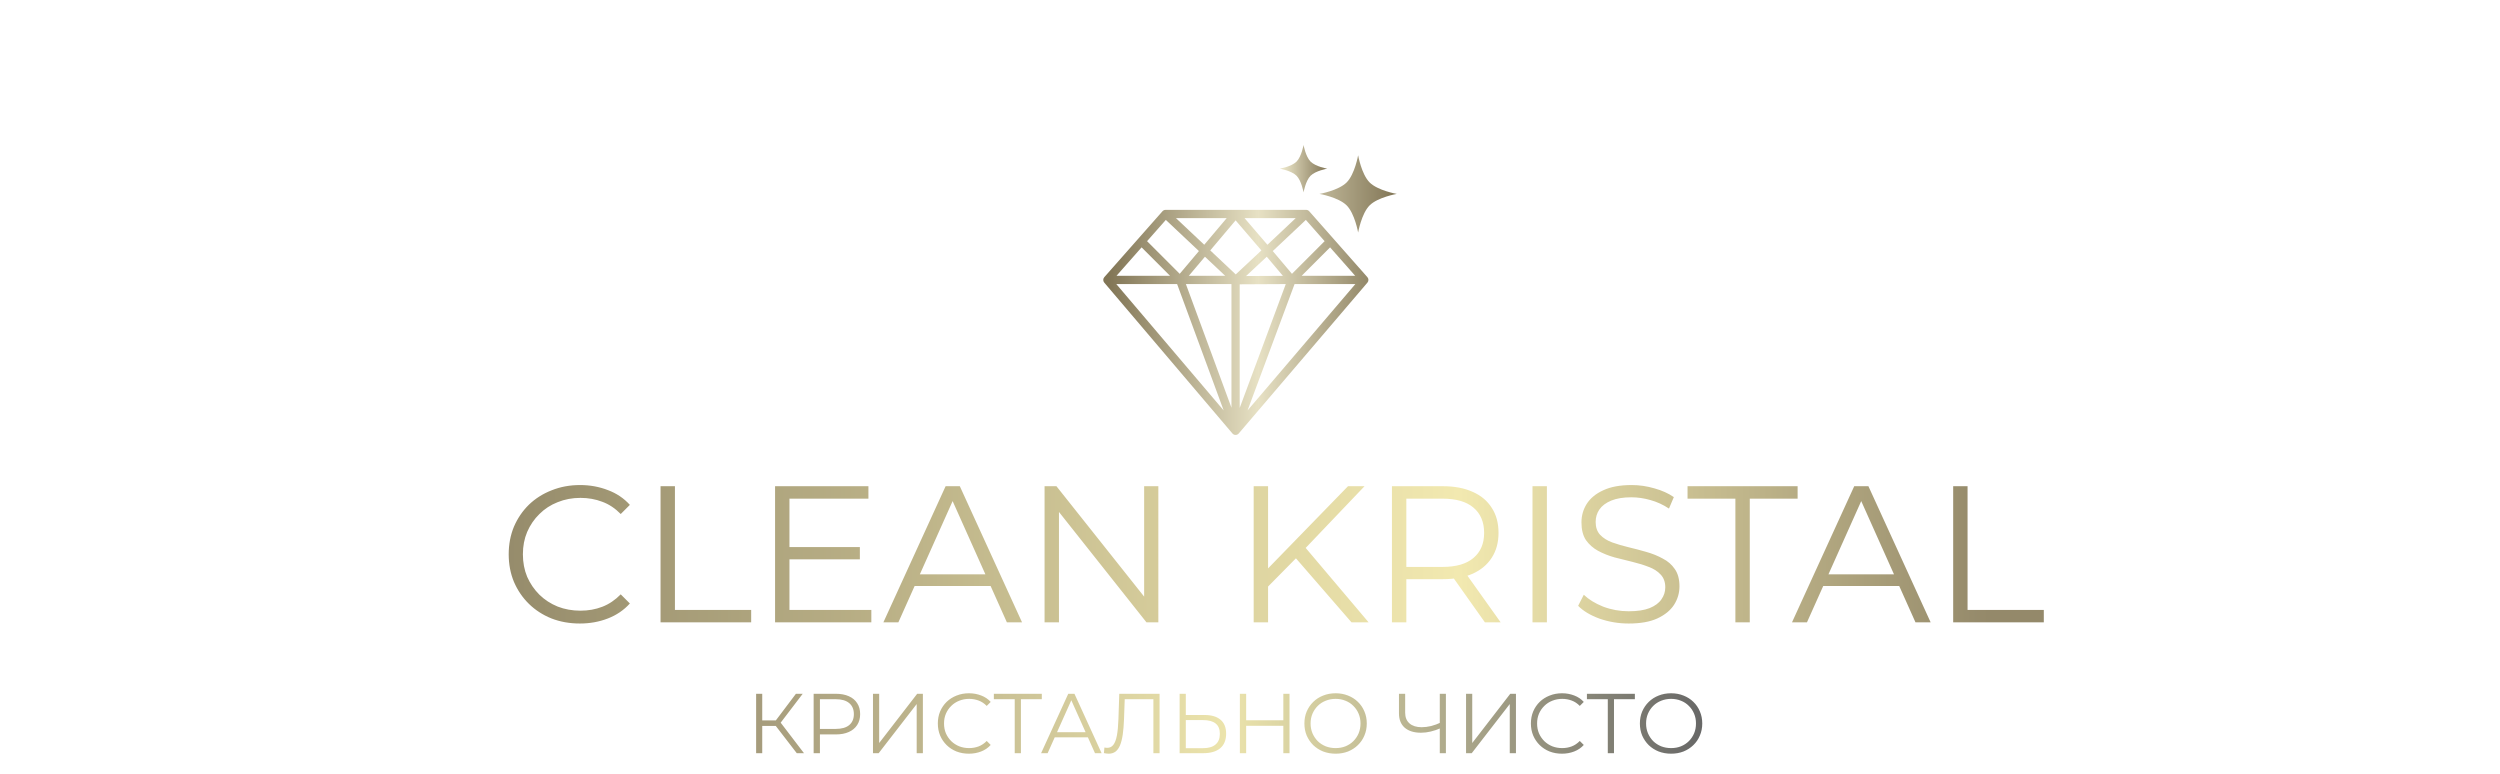 <?xml version="1.0" encoding="UTF-8"?> <svg xmlns="http://www.w3.org/2000/svg" width="707" height="219" viewBox="0 0 707 219" fill="none"><rect width="707" height="219" fill="white"></rect><path d="M369.372 59.352L369.434 59.353C369.745 59.37 370.038 59.511 370.245 59.746L386.701 78.389C387.085 78.824 387.09 79.475 386.714 79.916L350.31 122.591C350.089 122.851 349.764 123 349.423 123C349.081 123 348.757 122.85 348.536 122.59L312.277 79.915C311.902 79.473 311.908 78.823 312.292 78.389L328.747 59.746L328.79 59.7C329.008 59.478 329.307 59.352 329.62 59.352H369.372ZM346.06 116.077L332.885 80.325H315.684L346.06 116.077ZM352.811 116.068L383.302 80.325H366.105L352.811 116.068ZM350.588 80.404L350.589 115.361L363.616 80.334L350.588 80.404ZM348.259 115.305L348.258 80.325H335.367L348.259 115.305ZM352.391 78.064L362.8 78.008L358.235 72.597L352.391 78.064ZM368.108 77.995H383.245L376.147 69.954L368.108 77.995ZM336.204 77.995H346.486L340.755 72.6L336.204 77.995ZM315.748 77.995H330.884L322.845 69.954L315.748 77.995ZM342.26 70.816L349.47 77.604L356.724 70.819L349.431 62.315L342.26 70.816ZM324.39 68.203L333.624 77.439L339.056 71L329.698 62.19L324.39 68.203ZM359.936 71L365.368 77.439L374.602 68.203L369.294 62.19L359.936 71ZM358.424 69.223L366.434 61.682H351.958L358.424 69.223ZM340.561 69.216L346.917 61.682H332.558L340.561 69.216Z" fill="url(#paint0_linear_777_2)"></path><path d="M387.326 51.589C389.627 53.891 395 54.837 395 54.837C395 54.837 389.627 55.783 387.326 58.084C385.025 60.386 384.079 65.76 384.079 65.76C384.079 65.76 383.133 60.386 380.832 58.084C378.531 55.783 373.158 54.837 373.158 54.837C373.158 54.837 378.531 53.891 380.832 51.589C383.133 49.287 384.079 43.913 384.079 43.913C384.079 43.913 385.025 49.287 387.326 51.589Z" fill="url(#paint1_linear_777_2)"></path><path d="M370.635 45.708C372.047 47.12 375.342 47.7 375.342 47.7C375.342 47.7 372.047 48.28 370.635 49.692C369.224 51.103 368.644 54.4 368.644 54.4C368.644 54.4 368.064 51.103 366.652 49.692C365.241 48.28 361.946 47.7 361.946 47.7C361.946 47.7 365.241 47.12 366.652 45.708C368.064 44.296 368.644 41 368.644 41C368.644 41 369.224 44.296 370.635 45.708Z" fill="url(#paint2_linear_777_2)"></path><path d="M163.99 176.33C161.093 176.33 158.417 175.853 155.96 174.9C153.503 173.91 151.377 172.535 149.58 170.775C147.783 169.015 146.372 166.943 145.345 164.56C144.355 162.177 143.86 159.573 143.86 156.75C143.86 153.927 144.355 151.323 145.345 148.94C146.372 146.557 147.783 144.485 149.58 142.725C151.413 140.965 153.558 139.608 156.015 138.655C158.472 137.665 161.148 137.17 164.045 137.17C166.832 137.17 169.453 137.647 171.91 138.6C174.367 139.517 176.438 140.91 178.125 142.78L175.54 145.365C173.963 143.752 172.222 142.597 170.315 141.9C168.408 141.167 166.355 140.8 164.155 140.8C161.845 140.8 159.7 141.203 157.72 142.01C155.74 142.78 154.017 143.898 152.55 145.365C151.083 146.795 149.928 148.482 149.085 150.425C148.278 152.332 147.875 154.44 147.875 156.75C147.875 159.06 148.278 161.187 149.085 163.13C149.928 165.037 151.083 166.723 152.55 168.19C154.017 169.62 155.74 170.738 157.72 171.545C159.7 172.315 161.845 172.7 164.155 172.7C166.355 172.7 168.408 172.333 170.315 171.6C172.222 170.867 173.963 169.693 175.54 168.08L178.125 170.665C176.438 172.535 174.367 173.947 171.91 174.9C169.453 175.853 166.813 176.33 163.99 176.33ZM186.801 176V137.5H190.871V172.48H212.431V176H186.801ZM222.819 154.715H243.169V158.18H222.819V154.715ZM223.259 172.48H246.414V176H219.189V137.5H245.589V141.02H223.259V172.48ZM249.821 176L267.421 137.5H271.436L289.036 176H284.746L268.576 139.865H270.226L254.056 176H249.821ZM256.751 165.715L257.961 162.415H280.346L281.556 165.715H256.751ZM295.405 176V137.5H298.76L325.325 170.94H323.565V137.5H327.58V176H324.225L297.715 142.56H299.475V176H295.405ZM358.061 166.43L357.896 161.48L381.216 137.5H385.891L368.896 155.32L366.586 157.795L358.061 166.43ZM354.541 176V137.5H358.611V176H354.541ZM382.206 176L365.596 156.86L368.346 153.89L387.046 176H382.206ZM393.642 176V137.5H408.052C411.315 137.5 414.12 138.032 416.467 139.095C418.814 140.122 420.61 141.625 421.857 143.605C423.14 145.548 423.782 147.913 423.782 150.7C423.782 153.413 423.14 155.76 421.857 157.74C420.61 159.683 418.814 161.187 416.467 162.25C414.12 163.277 411.315 163.79 408.052 163.79H395.897L397.712 161.92V176H393.642ZM419.932 176L410.032 162.03H414.432L424.387 176H419.932ZM397.712 162.25L395.897 160.325H407.942C411.792 160.325 414.707 159.482 416.687 157.795C418.704 156.108 419.712 153.743 419.712 150.7C419.712 147.62 418.704 145.237 416.687 143.55C414.707 141.863 411.792 141.02 407.942 141.02H395.897L397.712 139.095V162.25ZM433.388 176V137.5H437.458V176H433.388ZM460.6 176.33C457.74 176.33 454.99 175.872 452.35 174.955C449.747 174.002 447.73 172.792 446.3 171.325L447.895 168.19C449.252 169.51 451.067 170.628 453.34 171.545C455.65 172.425 458.07 172.865 460.6 172.865C463.02 172.865 464.982 172.572 466.485 171.985C468.025 171.362 469.143 170.537 469.84 169.51C470.573 168.483 470.94 167.347 470.94 166.1C470.94 164.597 470.5 163.387 469.62 162.47C468.777 161.553 467.658 160.838 466.265 160.325C464.872 159.775 463.332 159.298 461.645 158.895C459.958 158.492 458.272 158.07 456.585 157.63C454.898 157.153 453.34 156.53 451.91 155.76C450.517 154.99 449.38 153.982 448.5 152.735C447.657 151.452 447.235 149.783 447.235 147.73C447.235 145.823 447.73 144.082 448.72 142.505C449.747 140.892 451.305 139.608 453.395 138.655C455.485 137.665 458.162 137.17 461.425 137.17C463.588 137.17 465.733 137.482 467.86 138.105C469.987 138.692 471.82 139.517 473.36 140.58L471.985 143.825C470.335 142.725 468.575 141.918 466.705 141.405C464.872 140.892 463.093 140.635 461.37 140.635C459.06 140.635 457.153 140.947 455.65 141.57C454.147 142.193 453.028 143.037 452.295 144.1C451.598 145.127 451.25 146.3 451.25 147.62C451.25 149.123 451.672 150.333 452.515 151.25C453.395 152.167 454.532 152.882 455.925 153.395C457.355 153.908 458.913 154.367 460.6 154.77C462.287 155.173 463.955 155.613 465.605 156.09C467.292 156.567 468.832 157.19 470.225 157.96C471.655 158.693 472.792 159.683 473.635 160.93C474.515 162.177 474.955 163.808 474.955 165.825C474.955 167.695 474.442 169.437 473.415 171.05C472.388 172.627 470.812 173.91 468.685 174.9C466.595 175.853 463.9 176.33 460.6 176.33ZM490.766 176V141.02H477.236V137.5H508.366V141.02H494.836V176H490.766ZM506.774 176L524.374 137.5H528.389L545.989 176H541.699L525.529 139.865H527.179L511.009 176H506.774ZM513.704 165.715L514.914 162.415H537.299L538.509 165.715H513.704ZM552.358 176V137.5H556.428V172.48H577.988V176H552.358Z" fill="url(#paint3_linear_777_2)"></path><path d="M225.328 213L218.872 204.624L220.312 203.76L227.368 213H225.328ZM213.832 213V196.2H215.56V213H213.832ZM215.032 205.296V203.736H220.288V205.296H215.032ZM220.456 204.792L218.824 204.504L225.088 196.2H227.008L220.456 204.792ZM230.098 213V196.2H236.386C237.81 196.2 239.034 196.432 240.058 196.896C241.082 197.344 241.866 198 242.41 198.864C242.97 199.712 243.25 200.744 243.25 201.96C243.25 203.144 242.97 204.168 242.41 205.032C241.866 205.88 241.082 206.536 240.058 207C239.034 207.464 237.81 207.696 236.386 207.696H231.082L231.874 206.856V213H230.098ZM231.874 207L231.082 206.136H236.338C238.018 206.136 239.29 205.776 240.154 205.056C241.034 204.32 241.474 203.288 241.474 201.96C241.474 200.616 241.034 199.576 240.154 198.84C239.29 198.104 238.018 197.736 236.338 197.736H231.082L231.874 196.896V207ZM246.879 213V196.2H248.631V210.12L259.383 196.2H260.991V213H259.239V199.104L248.487 213H246.879ZM274.004 213.144C272.74 213.144 271.572 212.936 270.5 212.52C269.428 212.088 268.5 211.488 267.716 210.72C266.932 209.952 266.316 209.048 265.868 208.008C265.436 206.968 265.22 205.832 265.22 204.6C265.22 203.368 265.436 202.232 265.868 201.192C266.316 200.152 266.932 199.248 267.716 198.48C268.516 197.712 269.452 197.12 270.524 196.704C271.596 196.272 272.764 196.056 274.028 196.056C275.244 196.056 276.388 196.264 277.46 196.68C278.532 197.08 279.436 197.688 280.172 198.504L279.044 199.632C278.356 198.928 277.596 198.424 276.764 198.12C275.932 197.8 275.036 197.64 274.076 197.64C273.068 197.64 272.132 197.816 271.268 198.168C270.404 198.504 269.652 198.992 269.012 199.632C268.372 200.256 267.868 200.992 267.5 201.84C267.148 202.672 266.972 203.592 266.972 204.6C266.972 205.608 267.148 206.536 267.5 207.384C267.868 208.216 268.372 208.952 269.012 209.592C269.652 210.216 270.404 210.704 271.268 211.056C272.132 211.392 273.068 211.56 274.076 211.56C275.036 211.56 275.932 211.4 276.764 211.08C277.596 210.76 278.356 210.248 279.044 209.544L280.172 210.672C279.436 211.488 278.532 212.104 277.46 212.52C276.388 212.936 275.236 213.144 274.004 213.144ZM286.965 213V197.256L287.445 197.736H281.061V196.2H294.621V197.736H288.261L288.717 197.256V213H286.965ZM294.423 213L302.103 196.2H303.855L311.535 213H309.663L302.607 197.232H303.327L296.271 213H294.423ZM297.447 208.512L297.975 207.072H307.743L308.271 208.512H297.447ZM313.53 213.144C313.306 213.144 313.09 213.128 312.882 213.096C312.674 213.08 312.442 213.04 312.186 212.976L312.33 211.392C312.602 211.456 312.866 211.488 313.122 211.488C313.842 211.488 314.418 211.208 314.85 210.648C315.298 210.072 315.634 209.192 315.858 208.008C316.082 206.808 316.226 205.272 316.29 203.4L316.53 196.2H327.93V213H326.178V197.256L326.634 197.736H317.658L318.09 197.232L317.874 203.352C317.81 205.032 317.69 206.488 317.514 207.72C317.338 208.936 317.082 209.952 316.746 210.768C316.41 211.568 315.978 212.168 315.45 212.568C314.922 212.952 314.282 213.144 313.53 213.144ZM340.63 202.2C342.614 202.2 344.126 202.648 345.166 203.544C346.222 204.424 346.75 205.736 346.75 207.48C346.75 209.288 346.19 210.664 345.07 211.608C343.95 212.536 342.35 213 340.27 213H333.598V196.2H335.35V202.2H340.63ZM340.222 211.584C341.774 211.584 342.95 211.24 343.75 210.552C344.566 209.864 344.974 208.856 344.974 207.528C344.974 206.2 344.574 205.224 343.774 204.6C342.974 203.96 341.79 203.64 340.222 203.64H335.35V211.584H340.222ZM362.925 196.2H364.677V213H362.925V196.2ZM352.413 213H350.637V196.2H352.413V213ZM363.093 205.248H352.221V203.688H363.093V205.248ZM377.716 213.144C376.452 213.144 375.276 212.936 374.188 212.52C373.116 212.088 372.18 211.488 371.38 210.72C370.596 209.936 369.98 209.032 369.532 208.008C369.1 206.968 368.884 205.832 368.884 204.6C368.884 203.368 369.1 202.24 369.532 201.216C369.98 200.176 370.596 199.272 371.38 198.504C372.18 197.72 373.116 197.12 374.188 196.704C375.26 196.272 376.436 196.056 377.716 196.056C378.98 196.056 380.148 196.272 381.22 196.704C382.292 197.12 383.22 197.712 384.004 198.48C384.804 199.248 385.42 200.152 385.852 201.192C386.3 202.232 386.524 203.368 386.524 204.6C386.524 205.832 386.3 206.968 385.852 208.008C385.42 209.048 384.804 209.952 384.004 210.72C383.22 211.488 382.292 212.088 381.22 212.52C380.148 212.936 378.98 213.144 377.716 213.144ZM377.716 211.56C378.724 211.56 379.652 211.392 380.5 211.056C381.364 210.704 382.108 210.216 382.732 209.592C383.372 208.952 383.868 208.216 384.22 207.384C384.572 206.536 384.748 205.608 384.748 204.6C384.748 203.592 384.572 202.672 384.22 201.84C383.868 200.992 383.372 200.256 382.732 199.632C382.108 198.992 381.364 198.504 380.5 198.168C379.652 197.816 378.724 197.64 377.716 197.64C376.708 197.64 375.772 197.816 374.908 198.168C374.044 198.504 373.292 198.992 372.652 199.632C372.028 200.256 371.532 200.992 371.164 201.84C370.812 202.672 370.636 203.592 370.636 204.6C370.636 205.592 370.812 206.512 371.164 207.36C371.532 208.208 372.028 208.952 372.652 209.592C373.292 210.216 374.044 210.704 374.908 211.056C375.772 211.392 376.708 211.56 377.716 211.56ZM407.483 205.896C406.523 206.328 405.563 206.656 404.603 206.88C403.659 207.104 402.747 207.216 401.867 207.216C399.899 207.216 398.363 206.744 397.259 205.8C396.171 204.84 395.627 203.488 395.627 201.744V196.2H397.379V201.552C397.379 202.848 397.787 203.856 398.603 204.576C399.435 205.296 400.579 205.656 402.035 205.656C402.899 205.656 403.795 205.544 404.723 205.32C405.651 205.08 406.571 204.744 407.483 204.312V205.896ZM407.171 213V196.2H408.899V213H407.171ZM414.598 213V196.2H416.35V210.12L427.102 196.2H428.71V213H426.958V199.104L416.206 213H414.598ZM441.723 213.144C440.459 213.144 439.291 212.936 438.219 212.52C437.147 212.088 436.219 211.488 435.435 210.72C434.651 209.952 434.035 209.048 433.587 208.008C433.155 206.968 432.939 205.832 432.939 204.6C432.939 203.368 433.155 202.232 433.587 201.192C434.035 200.152 434.651 199.248 435.435 198.48C436.235 197.712 437.171 197.12 438.243 196.704C439.315 196.272 440.483 196.056 441.747 196.056C442.963 196.056 444.107 196.264 445.179 196.68C446.251 197.08 447.155 197.688 447.891 198.504L446.763 199.632C446.075 198.928 445.315 198.424 444.483 198.12C443.651 197.8 442.755 197.64 441.795 197.64C440.787 197.64 439.851 197.816 438.987 198.168C438.123 198.504 437.371 198.992 436.731 199.632C436.091 200.256 435.587 200.992 435.219 201.84C434.867 202.672 434.691 203.592 434.691 204.6C434.691 205.608 434.867 206.536 435.219 207.384C435.587 208.216 436.091 208.952 436.731 209.592C437.371 210.216 438.123 210.704 438.987 211.056C439.851 211.392 440.787 211.56 441.795 211.56C442.755 211.56 443.651 211.4 444.483 211.08C445.315 210.76 446.075 210.248 446.763 209.544L447.891 210.672C447.155 211.488 446.251 212.104 445.179 212.52C444.107 212.936 442.955 213.144 441.723 213.144ZM454.684 213V197.256L455.164 197.736H448.78V196.2H462.34V197.736H455.98L456.436 197.256V213H454.684ZM472.591 213.144C471.327 213.144 470.151 212.936 469.063 212.52C467.991 212.088 467.055 211.488 466.255 210.72C465.471 209.936 464.855 209.032 464.407 208.008C463.975 206.968 463.759 205.832 463.759 204.6C463.759 203.368 463.975 202.24 464.407 201.216C464.855 200.176 465.471 199.272 466.255 198.504C467.055 197.72 467.991 197.12 469.063 196.704C470.135 196.272 471.311 196.056 472.591 196.056C473.855 196.056 475.023 196.272 476.095 196.704C477.167 197.12 478.095 197.712 478.879 198.48C479.679 199.248 480.295 200.152 480.727 201.192C481.175 202.232 481.399 203.368 481.399 204.6C481.399 205.832 481.175 206.968 480.727 208.008C480.295 209.048 479.679 209.952 478.879 210.72C478.095 211.488 477.167 212.088 476.095 212.52C475.023 212.936 473.855 213.144 472.591 213.144ZM472.591 211.56C473.599 211.56 474.527 211.392 475.375 211.056C476.239 210.704 476.983 210.216 477.607 209.592C478.247 208.952 478.743 208.216 479.095 207.384C479.447 206.536 479.623 205.608 479.623 204.6C479.623 203.592 479.447 202.672 479.095 201.84C478.743 200.992 478.247 200.256 477.607 199.632C476.983 198.992 476.239 198.504 475.375 198.168C474.527 197.816 473.599 197.64 472.591 197.64C471.583 197.64 470.647 197.816 469.783 198.168C468.919 198.504 468.167 198.992 467.527 199.632C466.903 200.256 466.407 200.992 466.039 201.84C465.687 202.672 465.511 203.592 465.511 204.6C465.511 205.592 465.687 206.512 466.039 207.36C466.407 208.208 466.903 208.952 467.527 209.592C468.167 210.216 468.919 210.704 469.783 211.056C470.647 211.392 471.583 211.56 472.591 211.56Z" fill="url(#paint4_linear_777_2)"></path><defs><linearGradient id="paint0_linear_777_2" x1="393.711" y1="82" x2="313.289" y2="82" gradientUnits="userSpaceOnUse"><stop stop-color="#817555"></stop><stop offset="0.471" stop-color="#E7E1C4"></stop><stop offset="1" stop-color="#817555"></stop></linearGradient><linearGradient id="paint1_linear_777_2" x1="395" y1="82" x2="251.133" y2="82" gradientUnits="userSpaceOnUse"><stop stop-color="#817555"></stop><stop offset="0.25" stop-color="#E7E1C4"></stop></linearGradient><linearGradient id="paint2_linear_777_2" x1="375.342" y1="47.7" x2="356.412" y2="47.7" gradientUnits="userSpaceOnUse"><stop stop-color="#817555"></stop><stop offset="0.644" stop-color="#E7E1C4"></stop></linearGradient><linearGradient id="paint3_linear_777_2" x1="141" y1="156.5" x2="579" y2="156.5" gradientUnits="userSpaceOnUse"><stop stop-color="#958B6B"></stop><stop offset="0.62" stop-color="#F2E9B0"></stop><stop offset="0.962" stop-color="#94896A"></stop></linearGradient><linearGradient id="paint4_linear_777_2" x1="211" y1="204.5" x2="483" y2="204.5" gradientUnits="userSpaceOnUse"><stop stop-color="#A49A7B"></stop><stop offset="0.5" stop-color="#ECE4AC"></stop><stop offset="1" stop-color="#666666"></stop></linearGradient></defs></svg> 